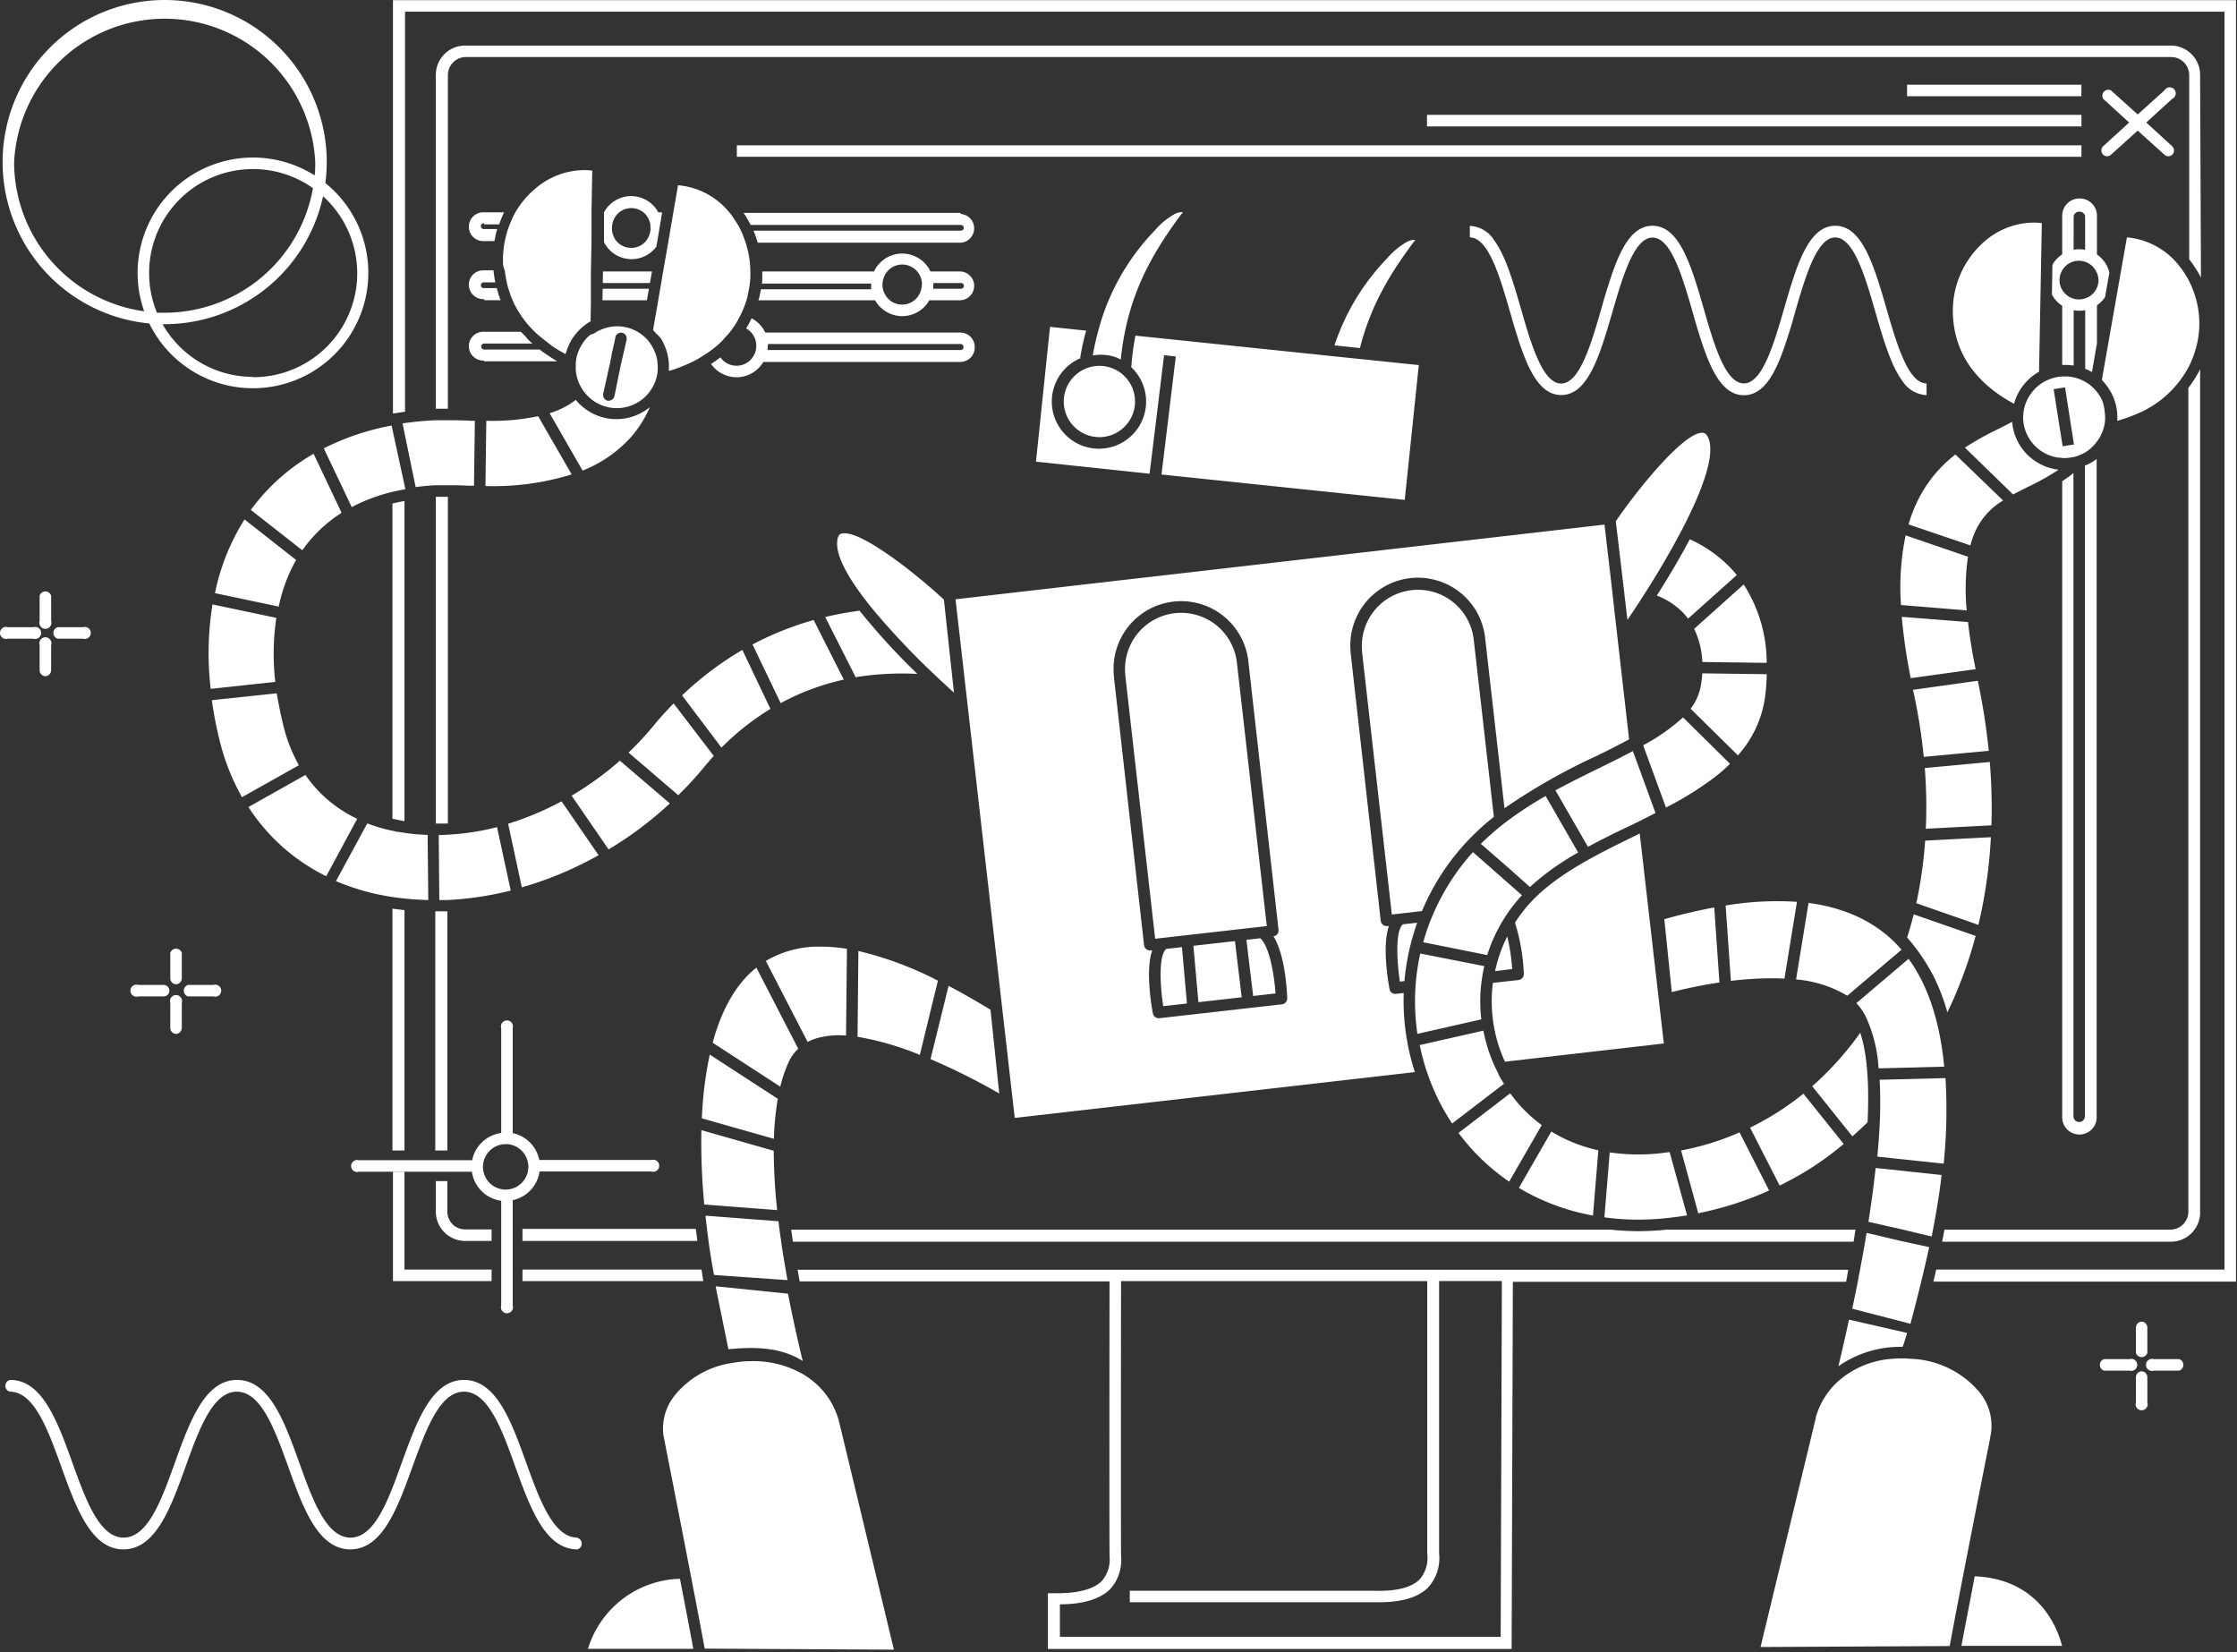 <svg xmlns="http://www.w3.org/2000/svg" width="371" height="274" fill="none"><rect width="100%" height="100%" fill="#333333" stroke="none"/><path fill="#fff" d="M53.962 30.359c.148-1.154.225-2.317.23-3.48a26.88 26.88 0 1 0-29.43 26.76 19.13 19.13 0 1 0 29.2-23.28Zm-51.62-3.48a25 25 0 0 1 49.94 0c0 .75 0 1.48-.1 2.21a19.13 19.13 0 0 0-28.27 22.53 25 25 0 0 1-21.57-24.74Zm22.39 18.38a17.22 17.22 0 0 1 27.17-14.06 25 25 0 0 1-24.59 20.66h-1.28a17.208 17.208 0 0 1-1.3-6.6Zm17.23 17.24a17.25 17.25 0 0 1-15-8.74h.33a26.92 26.92 0 0 0 26.29-21.21 17.23 17.23 0 0 1-11.62 30v-.05ZM8.482 98.779a1 1 0 0 0-1.91 0v4.2a.997.997 0 0 0 .504 1.189.995.995 0 0 0 .902 0 .996.996 0 0 0 .535-.727.997.997 0 0 0-.03-.462v-4.2ZM95.772 254.979c-4 0-6.31-6.33-8.51-12.45-2.43-6.73-4.93-13.7-10.31-13.7-5.38 0-7.88 7-10.31 13.7-2.2 6.12-4.47 12.45-8.51 12.45s-6.31-6.33-8.51-12.45c-2.42-6.73-4.93-13.7-10.31-13.7-5.38 0-7.88 7-10.3 13.7-2.2 6.12-4.48 12.45-8.51 12.45-4.03 0-6.31-6.33-8.51-12.45-2.43-6.73-4.93-13.7-10.31-13.7a1 1 0 0 0-.03 1.95c4 0 6.31 6.32 8.51 12.44 2.43 6.74 4.93 13.71 10.31 13.71 5.38 0 7.88-7 10.3-13.71 2.21-6.12 4.48-12.44 8.51-12.44 4.03 0 6.31 6.32 8.52 12.44 2.42 6.74 4.93 13.71 10.3 13.71 5.37 0 7.88-7 10.31-13.71 2.24-6.16 4.51-12.44 8.54-12.44 4.03 0 6.31 6.32 8.51 12.44 2.43 6.74 4.93 13.71 10.31 13.71a1.003 1.003 0 0 0 .704-.955.999.999 0 0 0-.704-.955v-.04ZM29.152 171.449a1 1 0 0 0 1-.95v-4.2a1.001 1.001 0 0 0-1.76-.89 1.002 1.002 0 0 0-.15.89v4.2a1.003 1.003 0 0 0 .91.95ZM29.152 163.219a1.003 1.003 0 0 0 1-1v-4.2a1.002 1.002 0 0 0-1.548-.509 1.002 1.002 0 0 0-.362.509v4.2a1 1 0 0 0 .91 1ZM31.172 165.229h4.2a1.01 1.01 0 0 0 .899-.14 1.008 1.008 0 0 0 .413-.81 1.002 1.002 0 0 0-1.312-.95h-4.2a1.004 1.004 0 0 0-.688.95.999.999 0 0 0 .688.95ZM22.942 165.229h4.2a.95.95 0 0 0 0-1.9h-4.2a.993.993 0 0 0-1.203.495 1.002 1.002 0 0 0 .737 1.443c.156.024.316.011.466-.038ZM355.182 227.399a.998.998 0 0 0-.95.95v4.2a1.009 1.009 0 0 0 .14.898.997.997 0 0 0 1.265.305.985.985 0 0 0 .355-.305.991.991 0 0 0 .14-.898v-4.2a1 1 0 0 0-.95-.95ZM355.182 219.159a1.003 1.003 0 0 0-.95 1v4.2a1.003 1.003 0 0 0 1.537.498c.17-.124.298-.298.363-.498v-4.2a.996.996 0 0 0-.95-1ZM361.402 225.379h-4.2a.99.99 0 0 0-.889.15.995.995 0 0 0-.3 1.256.995.995 0 0 0 .727.535c.154.026.313.015.462-.031h4.2a1 1 0 0 0 0-1.91ZM353.162 225.379h-4.2a.996.996 0 0 0-.508 1.548.993.993 0 0 0 .508.362h4.2a1.008 1.008 0 0 0 .89-.15.993.993 0 0 0 .407-.805.996.996 0 0 0-.407-.805 1.001 1.001 0 0 0-.89-.15ZM7.532 112.129a.998.998 0 0 0 .95-.95v-4.2a1.001 1.001 0 1 0-1.91 0v4.2a.998.998 0 0 0 .96.95ZM9.542 105.909h4.2a1.009 1.009 0 0 0 .899-.14 1.008 1.008 0 0 0 .414-.81 1.002 1.002 0 0 0-1.313-.95h-4.2a1.004 1.004 0 0 0-.688.95.999.999 0 0 0 .688.95ZM5.512 105.909a1.01 1.01 0 0 0 .899-.14 1.009 1.009 0 0 0 .413-.81 1.002 1.002 0 0 0-1.312-.95h-4.2a.992.992 0 0 0-1.203.495 1.002 1.002 0 0 0 .737 1.443c.156.024.316.011.466-.038h4.2ZM85.032 204.869v-5.85a5.676 5.676 0 0 0 4.45-4.75h18.55a1.008 1.008 0 0 0 .89-.15.993.993 0 0 0 .407-.805.996.996 0 0 0-.407-.805 1.001 1.001 0 0 0-.89-.15h-18.59a5.691 5.691 0 0 0-4.41-4.46v-17.39a1.003 1.003 0 0 0-.504-1.189.997.997 0 0 0-1.256.299 1.003 1.003 0 0 0-.15.89v17.37a5.697 5.697 0 0 0-4.82 4.52h-18.77a.994.994 0 0 0-.89.15.999.999 0 0 0 .89 1.76h18.73a5.67 5.67 0 0 0 4.86 4.81v17.36a.997.997 0 0 0 .504 1.189.995.995 0 0 0 .902 0 .996.996 0 0 0 .535-.727.998.998 0 0 0-.03-.462v-11.61Zm-1.16-7.6a3.77 3.77 0 1 1 0-7.54h.26a3.78 3.78 0 0 1 3.49 3.56v.06a.767.767 0 0 0 0 .15 3.772 3.772 0 0 1-3.75 3.77ZM65.172.029v68.55l1-.16 1-.15V1.939h301.75v208.59h-47.81c-.08.33-.15.64-.23 1-.08.36-.16.64-.23 1h50.18V.029H65.172Z"/><path fill="#fff" d="M81.532 210.529h-14.45v-14.63h-1.91v16.54h16.36v-1.91ZM67.082 195.899v-.8h-1.91v.8h1.91ZM66.122 194.309h-.95v.79h1.91v-.79h-.96ZM116.342 210.529h-29.69v1.91h30c-.06-.31-.12-.63-.17-1-.05-.37-.09-.59-.14-.91ZM67.082 136.179v-53.11l-1 .2-1 .23v52.28l1 .2 1 .2ZM132.442 211.489l.18 1h51.39c0 5.18-.05 34.14 0 45.5v.08a5.354 5.354 0 0 1-1.31 4.13c-1.42 1.4-4.08 2.06-7.91 2h-1v9.24h76.91l.2-60.88h55.26c.07-.31.13-.63.19-1l.18-1h-174.26c.06.29.12.61.17.93Zm53.48 46.52v-.08c-.05-11.35 0-40.32 0-45.49h50.78v45.18a5.481 5.481 0 0 1-1.27 4.3c-1.36 1.34-3.91 2-7.61 1.87h-40.45v1.91h41.28c3.84 0 6.52-.8 8.18-2.43a7.268 7.268 0 0 0 1.84-5.68v-45.16h10.41l-.2 59h-73.1v-5.39c3.85 0 6.65-.87 8.32-2.5a7.184 7.184 0 0 0 1.497-2.572c.313-.953.423-1.96.323-2.958ZM67.082 190.779v-39.86l-1-.11-1-.13v40.1h2ZM74.192 190.779v-39.66h-2v39.66h2ZM364.882 12.409a4.852 4.852 0 0 0-4.85-4.85h-282.9a4.85 4.85 0 0 0-4.85 4.85v55.37h2v-55.37a3 3 0 0 1 2.94-2.95h282.9a2.999 2.999 0 0 1 2.95 2.95v30.59l.16.2c.28.37.54.75.79 1.14.369.541.703 1.106 1 1.69l-.14-33.62ZM86.652 205.779h29l-.12-1c-.05-.32-.09-.64-.13-1h-28.75v2ZM364.882 200.969V61.219a15.49 15.49 0 0 1-1 1.75c-.3.47-.62.93-.95 1.37v136.63a2.998 2.998 0 0 1-2.95 2.94h-37.5c-.06.32-.13.64-.19 1s-.13.63-.19 1h37.88a4.854 4.854 0 0 0 4.553-3.045 4.86 4.86 0 0 0 .347-1.895ZM72.282 136.569h2v-54.19h-2v54.19ZM276.452 203.909c-1.6.16-3.2.25-4.76.25a43.915 43.915 0 0 1-4.6-.25h-135.86c0 .32.09.64.13 1 .04.36.09.63.14 1h175.91c.05-.32.1-.64.16-1l.15-1h-31.27Z"/><path fill="#fff" d="M81.532 204.869v-1h-4.4a2.941 2.941 0 0 1-2.94-2.94v-5.07h-1.91v5.07a4.86 4.86 0 0 0 4.85 4.85h4.4v-.91ZM344.862 32.909a2.857 2.857 0 0 0-2.636 1.775c-.142.347-.215.72-.214 1.095v6.4a5.137 5.137 0 0 0-1.62 1.72l-.09 4.94c.4.76.989 1.404 1.71 1.87v9.81h.95c.275.015.549.045.82.09h.13v-9.16c.301.052.605.078.91.08.336.003.672-.03 1-.1v9.73c.343.135.677.292 1 .47l.12.07.83-4.75v-6.32c.53-.371.987-.835 1.35-1.37l.71-4.06a5.087 5.087 0 0 0-2.06-3v-6.42a2.852 2.852 0 0 0-1.798-2.666 2.855 2.855 0 0 0-1.112-.204Zm-.95 2.87a1 1 0 0 1 1.9 0v5.65a5.349 5.349 0 0 0-1-.1c-.305 0-.61.03-.91.09l.01-5.64Zm4.12 10.67c.001.468-.105.93-.31 1.35a3.259 3.259 0 0 1-.95 1.19c-.3.225-.639.394-1 .5-.321.11-.66.165-1 .16a3.081 3.081 0 0 1-.91-.13 3.253 3.253 0 0 1-1.9-1.54 3.176 3.176 0 0 1-.4-1.53c.002-.539.14-1.069.4-1.54a3.25 3.25 0 0 1 1.9-1.54 3.21 3.21 0 0 1 1.91.03 3.148 3.148 0 0 1 1.91 1.69c.218.417.338.879.35 1.35v.01ZM342.962 79.139l-.95.66v105.31a2.86 2.86 0 1 0 5.71 0v-109l-.13.11c-.27.19-.54.36-.82.52a8.487 8.487 0 0 1-1 .48v107.89a.952.952 0 0 1-.95.95.948.948 0 0 1-.95-.95V78.419c-.22.25-.59.49-.91.72ZM159.312 35.299h-36c.22.313.43.646.63 1 .19.31.37.63.54 1h34.81a.48.48 0 1 1 0 .95h-34.33c.14.32.26.64.38 1s.23.63.33 1h33.64a2.389 2.389 0 0 0 0-4.77v-.18ZM80.302 37.209h2.47c.12-.32.25-.64.39-1 .13-.341.276-.675.44-1h-3.3a2.39 2.39 0 1 0 0 4.77h1.7c.06-.32.13-.64.2-1s.16-.64.26-1h-2.16a.48.48 0 1 1 0-.95v.18ZM80.302 49.779h2.72c-.12-.31-.24-.63-.35-1-.11-.37-.2-.64-.29-1h-2.08a.48.48 0 1 1 0-.95h1.85c-.07-.32-.13-.63-.18-1-.05-.37-.1-.63-.13-1h-1.54a2.39 2.39 0 1 0 0 4.77v.18ZM107.962 45.969l.16-.95h-8.12l-.02.95-.01.96h7.82l.17-.96ZM126.022 48.839c0 .2-.09.41-.14.62-.05.21-.07.22-.1.33h19.35a5.164 5.164 0 0 0 7.108 1.928 5.161 5.161 0 0 0 1.892-1.928h5.18a2.389 2.389 0 0 0 0-4.77h-5a5.172 5.172 0 0 0-4.68-2.973 5.17 5.17 0 0 0-4.68 2.973h-18.53v1c0 .36 0 .64-.07 1h18.13v.95h-18.28c-.046.26-.106.55-.18.87Zm28.78-1.91h4.51a.48.48 0 1 1 0 .95h-4.54a4.407 4.407 0 0 0 0-.65c.05-.1.04-.2.03-.3Zm-8.43 0c.029-.344.11-.681.24-1a3.242 3.242 0 0 1 4.336-1.782 3.27 3.27 0 0 1 1.944 2.692v.3a3.38 3.38 0 0 1-.07.65c-.064.35-.186.688-.36 1a3.066 3.066 0 0 1-.81 1 3.249 3.249 0 0 1-4.08 0 3.398 3.398 0 0 1-.81-1 3.596 3.596 0 0 1-.36-1 3.457 3.457 0 0 1-.06-.65c.02-.01.02-.11.03-.21ZM99.932 48.839l-.02.95h7.38l.16-.95.17-.96h-7.67l-.02.96ZM80.302 59.919h12.13c-.52-.29-1-.61-1.58-1l-.33-.22c-.36-.24-.7-.48-1-.73h-9.22a.5.5 0 0 1 0-1h8c-.36-.31-.7-.62-1-1-.3-.38-.62-.63-.91-.95h-6.09a2.39 2.39 0 1 0 0 4.77v.13ZM161.652 57.529a2.386 2.386 0 0 0-2.38-2.38h-32.35a5.238 5.238 0 0 0-2.27-2.37c-.14.29-.28.58-.43.86-.15.28-.31.55-.48.82a3.34 3.34 0 0 1 1.47 1.69 2.985 2.985 0 0 1 .21 1.23c-.001.245-.028.49-.08.73a3.368 3.368 0 0 1-1.26 1.91 3.27 3.27 0 0 1-3.86 0 3.39 3.39 0 0 1-.75-.76l-.76.57-.27.19-.52.34a5.175 5.175 0 0 0 4.433 2.194 5.17 5.17 0 0 0 4.247-2.534h32.66a2.392 2.392 0 0 0 2.238-1.545c.114-.301.166-.623.152-.945Zm-34.32-.48h31.94a.501.501 0 1 1 0 1h-32c.041-.242.061-.486.06-.73.05-.12.04-.19.04-.27h-.04ZM312.872 51.199c-2.05-7.08-4-13.76-8.5-13.76s-6.44 6.68-8.49 13.76c-.45 1.55-.92 3.16-1.42 4.69-1.37 4.17-3 7.69-5.24 7.69-3 0-4.84-6.1-6.48-11.73l-.18-.65c-2.05-7.08-4-13.76-8.5-13.76-3.46 0-5.4 3.94-7.05 9-.49 1.52-1 3.14-1.44 4.78-1.68 5.8-3.59 12.38-6.66 12.38-3.07 0-5-6.58-6.66-12.38-1.31-4.51-2.57-8.86-4.48-11.42a5 5 0 0 0-4-2.34v1.91c3.08 0 5 6.58 6.67 12.38 2.05 7.08 4 13.76 8.49 13.76s6.42-6.73 8.47-13.73c.45-1.55.92-3.16 1.42-4.69 1.37-4.17 3-7.69 5.24-7.69 3 0 4.84 6.1 6.48 11.73l.18.65c2.05 7.08 4 13.76 8.5 13.76 3.46 0 5.4-3.94 7.05-9 .5-1.52 1-3.14 1.44-4.78 1.68-5.8 3.59-12.38 6.66-12.38 3.07 0 5 6.58 6.66 12.38 1.31 4.51 2.57 8.86 4.48 11.42a5.003 5.003 0 0 0 4 2.34v-1.94c-3.05 0-4.96-6.58-6.64-12.38ZM345.202 25.049v-.95h-223v1.9h223v-.95ZM236.662 20.959h108.54v-1.91h-108.54v1.91ZM316.282 14.049v1.91h28.91v-1.91h-28.91ZM348.742 25.599a1.002 1.002 0 0 0 .71.31.92.92 0 0 0 .64-.25l4.44-4 4.44 4a.921.921 0 0 0 .64.25 1.004 1.004 0 0 0 .71-.31.997.997 0 0 0-.07-1.35l-4.3-3.93 4.3-3.93a.994.994 0 0 0 .566-.708.992.992 0 0 0-.239-.875 1.003 1.003 0 0 0-1.286-.165 1.003 1.003 0 0 0-.321.338l-4.44 4-4.44-4a.998.998 0 0 0-1.422.799c-.022.212.024.426.132.61l4.31 3.93-4.31 3.93a.999.999 0 0 0-.06 1.35ZM108.872 40.779l.12-.67.17-1 .17-1 .16-.95.15-.82v-.13l.17-1h-.64a5.103 5.103 0 0 0-4.5-2.689 5.112 5.112 0 0 0-4.5 2.689v4.95a5.114 5.114 0 0 0 6.733 2.335 5.11 5.11 0 0 0 1.997-1.665l-.03-.05Zm-1-2.58a3.114 3.114 0 0 1-.28 1 2.987 2.987 0 0 1-.67 1 3.209 3.209 0 0 1-4.48 0 3.017 3.017 0 0 1-.67-1 3.446 3.446 0 0 1-.28-1v-.39c.002-.188.018-.375.05-.56.052-.35.163-.688.33-1 .19-.383.455-.723.78-1a3.21 3.21 0 0 1 4.1 0c.326.277.591.617.78 1 .167.312.279.65.33 1 .016.186.016.373 0 .56.06.09.05.22.04.35l-.03.04ZM197.922 156.839l.83 9.35 7.18-.81-1.12-9.32-6.89.78ZM275.942 173.039l-4-34.83-.49.25c-6.87 3.36-14 6.84-18.33 12-.676.81-1.3 1.662-1.87 2.55a32.05 32.05 0 0 1 1.47 8.5 1 1 0 0 1-.85 1l-4.28.48a24.006 24.006 0 0 0 2 13.07l26.35-3.02ZM193.382 157.359l-.09.12c-1.12 1.23-.91 5.94-.37 9.37l3.93-.44-.83-9.35-2.64.3Z"/><path fill="#fff" d="m247.952 161.029 2.84-.33a32.193 32.193 0 0 0-.82-5.41 24.2 24.2 0 0 0-2.02 5.74ZM241.972 141.029a41.154 41.154 0 0 1 5.78-5.58l-3.35-29.49a9.308 9.308 0 0 0-10.288-8.096 9.312 9.312 0 0 0-8.212 10.196v.14l4.93 43.45 5-.57a39.006 39.006 0 0 1 6.14-10.05Z"/><path fill="#fff" d="m232.802 164.669-1.31.14h-.11a.94.94 0 0 1-.93-.78c-.25-1.31-1.24-7.19-.11-10.46h-.35a1 1 0 0 1-1-.85l-5-44.5a.965.965 0 0 1 0-.17 11.215 11.215 0 0 1 22.3-2.39l3.22 28.37a101.963 101.963 0 0 1 15.52-8.79c1.91-.94 3.62-1.81 5.15-2.63l-2.74-24v-.11l-1.34-11.51-107.63 12.39 9.82 86 66.36-7.6a38.354 38.354 0 0 1-1.85-13.11Zm-20.15 1.87-20.41 2.31h-.11a1 1 0 0 1-.93-.78c-.25-1.32-1.24-7.2-.11-10.46h-.35a1.003 1.003 0 0 1-1-.84l-5-44.5a.965.965 0 0 1 0-.17 11.213 11.213 0 0 1 22.3-2.39l5 44.49a.94.94 0 0 1-.198.705.947.947 0 0 1-.642.355c2 3.22 2.25 9.42 2.28 10.22a1 1 0 0 1-.83 1.06Z"/><path fill="#fff" d="m232.172 162.779.75-.09a39.002 39.002 0 0 1 2.12-9.68l-2.41.27-.09.12c-1.12 1.27-.89 5.98-.37 9.38ZM205.152 109.989a9.323 9.323 0 0 0-3.422-6.306 9.315 9.315 0 0 0-10.373-.881 9.326 9.326 0 0 0-4.436 5.638 9.325 9.325 0 0 0-.269 3.649v.14l4.93 43.44 18.51-2.1-4.94-43.58ZM209.012 155.589l-2.3.26 1.12 9.31 3.71-.42c-.22-3.2-1.03-7.84-2.53-9.15ZM46.892 119.889c-.4-1.67-.71-3.31-1-4.92l-10.76 1.14c.29 2.06.68 4.17 1.2 6.3a37.35 37.35 0 0 0 3.8 9.79l9.43-5.3a26.56 26.56 0 0 1-2.67-7.01ZM50.652 128.509l-9.45 5.32a32.293 32.293 0 0 0 12.9 11.47l5.14-9.52a21.629 21.629 0 0 1-8.59-7.27ZM51.262 89.779a23.13 23.13 0 0 1 5.39-4.74l-4.64-9.79a33.532 33.532 0 0 0-9.08 7.6c-.46.55-.9 1.12-1.33 1.71l8.52 6.68c.38-.46.75-1 1.14-1.46ZM65.172 81.539l1-.22 1-.19h.06l-.06-.28-1-4.61-1-4.62-.22-1.05a41.52 41.52 0 0 0-11.25 3.78l4.63 9.74a29.227 29.227 0 0 1 6.84-2.55ZM49.112 92.859l-8.56-6.72a36.589 36.589 0 0 0-4.9 12.22l10.58 2.23a26.208 26.208 0 0 1 2.88-7.73ZM45.832 102.459l-10.59-2.23a50.724 50.724 0 0 0-.3 14l10.71-1.15a40.713 40.713 0 0 1 .18-10.62ZM67.082 138.109l-1-.16c-.32 0-.63-.12-1-.19l-.53-.11a26.722 26.722 0 0 1-3.64-1.11l-5.19 9.57a38.332 38.332 0 0 0 6.39 2.08c1 .22 2 .41 3 .56l1 .14 1 .11c1.28.14 2.59.22 3.92.25l-.11-10.8a34.29 34.29 0 0 1-3.84-.34ZM74.192 138.419l-1 .05h-.43l.1 10.78h1.33a53.62 53.62 0 0 0 10.51-1.57l-2.27-10.52a41.732 41.732 0 0 1-8.24 1.26ZM104.372 72.779a18.35 18.35 0 0 0 3.4-5.27 8.691 8.691 0 0 1-6.389 1.953 8.704 8.704 0 0 1-5.89-3.153 13.39 13.39 0 0 1-4.34 2.21l5.47 9.52a21.407 21.407 0 0 0 7.749-5.26ZM89.252 69.019a37 37 0 0 1-8.6.76l-.14 10.82c4.84.152 9.673-.5 14.3-1.93l-5.56-9.65ZM100.932 140.859a60.89 60.89 0 0 0 10.16-7.63l-8.29-7.09a51.445 51.445 0 0 1-8 5.8l6.13 8.92ZM123.122 107.779a52.86 52.86 0 0 0-10 7.54l6.53 8.66a42.354 42.354 0 0 1 8.12-6.42l-4.65-9.78ZM116.652 127.349c.56-.68 1.13-1.34 1.72-2l-6.65-8.7a54.42 54.42 0 0 0-3.42 3.79 49.365 49.365 0 0 1-4.06 4.36l8.25 7.07a59.878 59.878 0 0 0 4.16-4.52ZM139.942 112.699l-5-9.88a51.295 51.295 0 0 0-10.14 4.05l4.67 9.73a39.999 39.999 0 0 1 10.47-3.9ZM142.142 112.259a49.142 49.142 0 0 1 10-.51 111.656 111.656 0 0 1-9.59-10.48c-.51.07-1 .14-1.55.23-1.3.2-2.69.47-4.14.82l5.06 10 .22-.06ZM93.132 132.879a49.37 49.37 0 0 1-8.86 3.72l2.27 10.55c1.48-.43 2.94-.91 4.39-1.45a60.236 60.236 0 0 0 8.34-3.88l-6.14-8.94ZM74.192 80.469c1.11 0 2.25 0 3.42.07h1l.14-10.76h-.57c-1.1-.06-2.18-.09-3.24-.09h-2.75c-1.78.08-3.51.25-5.2.49h-.24l.24 1.17 1.94 9.42c1.06-.14 2.14-.24 3.26-.3h2ZM97.512 273.419h17.47c-.34-1.92-1.18-6.28-2.21-11.61a16.388 16.388 0 0 0-15.26 11.61ZM121.312 223.699c4.57-.44 8.58-.08 11.83 2-.6-2.33-1.62-6.89-2.46-11.17l-12-1.23c.64 3.22 1.59 7.79 2.12 10.44l.51-.04ZM157.322 163.479l-3 12.15a109.374 109.374 0 0 1 11.4 5.7l-1.45-13.88a120.621 120.621 0 0 0-6.95-3.97ZM130.812 176.089a7.239 7.239 0 0 1 1.57-2.18l-6.94-13.45c-3.52 2.81-5.83 7.21-7.25 12.45l11.22 7.29c.329-1.413.798-2.79 1.4-4.11ZM142.362 157.699l-.14 14.23a48.23 48.23 0 0 1 10.33 3l3-12.31a57.839 57.839 0 0 0-13.19-4.92ZM128.892 200.669a94.333 94.333 0 0 1-.57-9.84l-12-3.42c-.075 4.116.085 8.232.48 12.33l12.09.93ZM116.402 185.449l11.95 3.4c.057-2.226.271-4.445.64-6.64l-11.28-7.33a62.765 62.765 0 0 0-1.31 10.57ZM135.482 172.159a13.617 13.617 0 0 1 4.83-.43l.15-14.39a27.279 27.279 0 0 0-4.3-.36 17.22 17.22 0 0 0-9.15 2.37l6.93 13.43a8.079 8.079 0 0 1 1.54-.62ZM117.382 204.869c.05.32.09.63.13 1 .227 1.62.477 3.19.75 4.71l.15.84 1.66.12 10.54.74c-.05-.24-.1-.49-.14-.74-.04-.25-.12-.64-.17-1-.27-1.52-.53-3.1-.76-4.71 0-.32-.09-.63-.14-1-.05-.37-.08-.64-.13-1s-.11-.87-.16-1.31l-12.11-.93c.08.76.17 1.5.26 2.24l.12 1.04ZM327.502 261.389c-1 5.29-1.86 9.63-2.2 11.54h16.69c-.76-2.97-3.8-11.07-14.49-11.54ZM275.172 191.259a33.29 33.29 0 0 1-8.2-.16l-.89 10.77c1.86.253 3.734.38 5.61.38a44.141 44.141 0 0 0 4.57-.24c1.18-.12 2.36-.28 3.53-.47l-2.89-10.5c-.57.08-1.15.16-1.73.22ZM250.462 181.299l-8.57 6.57a35.003 35.003 0 0 0 8.4 8.08l5.4-9.38a23.813 23.813 0 0 1-5.23-5.27ZM279.122 118.959a31.99 31.99 0 0 1-6.61 4.63l3.78 10.32a53.325 53.325 0 0 0 8.15-5.08 27.948 27.948 0 0 0 2.48-2.17l-7.8-7.7ZM288.502 187.779a44.435 44.435 0 0 1-9.7 3l2.85 10.41a54.785 54.785 0 0 0 11.75-3.77l-4.9-9.64ZM251.902 196.979c.49.3 1 .59 1.51.86a36.728 36.728 0 0 0 10.78 3.73l.89-10.82a25.245 25.245 0 0 1-7.8-3.11l-5.38 9.34ZM248.522 178.169a.215.215 0 0 1 0-.08c-.16-.3-.31-.6-.45-.9-.15-.31-.29-.61-.42-.92a25.882 25.882 0 0 1-1.64-5.36l-10.55 2.39a35.275 35.275 0 0 0 1.12 4.24c.1.31.21.61.32.92.11.31.22.62.34.92a38.925 38.925 0 0 0 1.75 3.84 39.93 39.93 0 0 0 1.84 3.09l8.61-6.6c-.35-.5-.64-1.01-.92-1.54ZM282.332 109.779l10.67.14a23.994 23.994 0 0 0-3.82-13l-8.21 7.36a14.083 14.083 0 0 1 1.36 5.5ZM282.042 113.889a8.755 8.755 0 0 1-1.66 3.64l7.85 7.73a18.296 18.296 0 0 0 4.58-10.34c.11-1.07.17-2.11.2-3.12l-10.69-.14a19.003 19.003 0 0 1-.28 2.23ZM278.592 92.439c-1.28 2.25-2.6 4.41-3.81 6.32a12.303 12.303 0 0 1 4.34 2.83c.304.312.585.646.84 1l8.08-7.23c-.36-.44-.73-.87-1.13-1.28a21.756 21.756 0 0 0-6.66-4.65c-.52.97-1.07 1.97-1.66 3.01ZM300.552 180.129l6.66 8.31c.84-.74 1.67-1.51 2.52-2.34.28-5.95 0-11.21-1.22-14.84l-.36.51a51.615 51.615 0 0 1-7.6 8.36ZM290.242 186.989l4.91 9.61a60.81 60.81 0 0 0 3.73-2 51.228 51.228 0 0 0 6.89-4.9l-6.68-8.34a46.148 46.148 0 0 1-8.85 5.63ZM249.142 152.829c.3-.51.62-1 .95-1.49l.22-.31c.31-.44.64-.87 1-1.3.13-.17.27-.33.41-.5.14-.17.45-.52.69-.78l-1.38-1.21-2.14-1.88-4.6-4.05c-.29.32-.57.62-.84.95a37.22 37.22 0 0 0-5.41 8.53c-.31.67-.59 1.34-.86 2a35.893 35.893 0 0 0-1.14 3.46l10.61 2.13a25.87 25.87 0 0 1 2.49-5.55ZM270.652 136.779l1.11-.54.89-.46.91-.45 1-.51-1.57-4.3-1.4-3.82-.79-2.15-.39.21c-1.39.73-2.9 1.49-4.55 2.3-2.57 1.26-5.24 2.57-7.9 4l5.4 9.37c2.38-1.29 4.84-2.5 7.29-3.65ZM249.772 136.299c-.6.46-1.19.94-1.76 1.42-.84.71-1.65 1.44-2.42 2.21l3 2.61 2.14 1.87 3 2.68a42.887 42.887 0 0 1 8-5.72l-5.39-9.37a62.015 62.015 0 0 0-6.57 4.3ZM245.652 163.209c.08-.66.18-1.31.3-2 .06-.34.14-.68.22-1l-10.63-2.09a35.98 35.98 0 0 0-.69 4.38c-.06.65-.11 1.29-.14 1.94a37.005 37.005 0 0 0 .36 7l10.6-2.4a25.658 25.658 0 0 1-.02-5.83ZM268.132 87.779l1.16 9.76.11 1 .12 1 .38 3.25c.6-.87 1.25-1.84 1.93-2.89l.55-.86c.18-.273.36-.553.54-.84 1.83-2.88 3.8-6.17 5.54-9.45.16-.28.31-.57.46-.85l.43-.84c2.95-5.8 5-11.31 4.07-14.16-.34-1-.78-1.09-.95-1.12-2.59-.37-9.1 7.1-13.56 13.32-.23.31-.45.63-.67.94l-.27.4.07.56.09.78ZM139.082 235.469a12.681 12.681 0 0 0-3.15-5.44 13.335 13.335 0 0 0-2.79-2.17 16.557 16.557 0 0 0-9.12-2.12c-.37 0-.74 0-1.12.07l-.51.06c-.39.05-.79.11-1.17.18a15 15 0 0 0-9.19 5.19 8.784 8.784 0 0 0-2 6.79c1.89 9.59 6 30.61 6.84 35.36l31.38.17-8.74-36.34-.43-1.75ZM330.002 126.359l-10.78 1c.261 3.35.317 6.713.17 10.07l10.88-.57a93.374 93.374 0 0 0-.27-10.5ZM327.652 155.199l-10.27-3.58c-.33 1.3-.69 2.59-1.09 3.84a32.776 32.776 0 0 1 4.5 6.65 35.14 35.14 0 0 1 2.18 5.76 71.032 71.032 0 0 0 4.68-12.67ZM327.752 87.779a11.435 11.435 0 0 1 4.46-4.78l-7.91-7.63a21.654 21.654 0 0 0-6.26 7.66 25.246 25.246 0 0 0-1.52 3.93l10.26 3.48c.236-.916.561-1.807.97-2.66ZM319.052 125.509l10.78-1c-.4-3.903-1.008-7.782-1.82-11.62l-10.74 1.5c0 .11.05.22.07.33a95.685 95.685 0 0 1 1.71 10.79ZM330.182 138.829l-10.9.57a72.214 72.214 0 0 1-1.47 10.38l10.3 3.59a80.789 80.789 0 0 0 2.07-14.54ZM326.172 101.219a37.543 37.543 0 0 1 .21-8.9l-10.34-3.54a42.402 42.402 0 0 0-.77 11.55l10.9.89ZM331.502 71.089a49.471 49.471 0 0 0-5.63 3.14l8 7.77c.74-.4 1.53-.8 2.39-1.23a43 43 0 0 0 5.16-2.88l-.37-.05a8.718 8.718 0 0 1-7.35-7.9c-.61.35-1.35.73-2.2 1.15ZM315.402 102.289c.306 3.415.804 6.81 1.49 10.17l10.76-1.49c-.58-2.81-1-5.42-1.26-7.82l-10.99-.86ZM83.752 45.019c0 .32.09.64.14 1 .05.36.13.64.2 1s.16.64.26.95c.1.31.21.64.33 1 .12.36.25.64.4 1a16.77 16.77 0 0 0 3.94 5.36c.36.32.74.64 1.13.95.39.31.83.65 1.28 1l.1.08c.47.32.94.61 1.4.88l.88.49c0-.17.09-.33.14-.49.108-.342.238-.676.39-1a7.9 7.9 0 0 1 .52-1c.213-.331.447-.649.7-.95a8.699 8.699 0 0 1 2.38-2l.06-3.38v-4.95l.1-4.95v-4.95l.12-6.77a12.388 12.388 0 0 0-1.36-.08 12.59 12.59 0 0 0-8.3 3.26 14.768 14.768 0 0 0-3 3.59c-.19.31-.36.63-.52 1-.16.37-.31.63-.44 1s-.25.63-.36.95c-.11.32-.2.64-.29 1-.09.36-.16.63-.23 1a15.548 15.548 0 0 0-.28 4l.31 1.01ZM109.592 56.099c.202.32.379.653.53 1 .1.21.19.43.27.65.043.1.08.204.11.31.109.327.196.661.26 1 .072.33.122.663.15 1 .04.472.04.947 0 1.42h.17a26.43 26.43 0 0 0 2.71-1l.87-.39c.62-.3 1.21-.62 1.78-1 .24-.14.48-.3.71-.45.23-.15.49-.33.72-.5l.13-.1c.32-.23.62-.47.91-.72l.16-.14c.35-.3.68-.62 1-1 .32-.38.58-.63.85-.95.27-.32.56-.73.82-1.11.26-.38.42-.65.61-1s.34-.61.49-.92c.37-.76.684-1.545.94-2.35.08-.27.16-.54.23-.81v-.14c.08-.32.15-.654.21-1 .06-.31.1-.63.14-.95.04-.32.07-.64.08-1 .01-.36 0-.63 0-1a15.684 15.684 0 0 0-.86-4.95c-.11-.32-.24-.64-.37-1s-.29-.64-.45-1c-.16-.36-.34-.64-.53-.95-.19-.31-.42-.64-.64-1l-.26-.36c-.16-.21-.32-.4-.49-.6a12.27 12.27 0 0 0-8.39-4.37l-.76 4.37-.17 1-.17 1-.17.95-.16 1-.17 1-.87 4.95-.17 1-.16 1-.17.95-.17 1-.17 1-.84 4.8c.181.177.351.364.51.56.279.248.539.515.78.8Z"/><path fill="#fff" d="M97.902 55.509c-.222.183-.432.38-.63.59a6.276 6.276 0 0 0-.75 1c-.2.318-.374.653-.52 1a5.948 5.948 0 0 0-.34 1l-.09.39c0 .12 0 .24-.07.37v.61a7.35 7.35 0 0 0 0 1c.053.56.173 1.11.36 1.64.128.364.288.715.48 1.05.162.299.35.583.56.85a6.79 6.79 0 0 0 11.43-1c.183-.334.331-.686.44-1.05.108-.327.192-.661.25-1 .09-.627.09-1.263 0-1.89v-.22a6.444 6.444 0 0 0-.16-.74l-.06-.19a6.85 6.85 0 0 0-.28-.76.777.777 0 0 1-.07-.16 7.496 7.496 0 0 0-.44-.78 6.832 6.832 0 0 0-.75-1 7.464 7.464 0 0 0-.84-.75l-.23-.16a6.676 6.676 0 0 0-2.81-1.12 6.637 6.637 0 0 0-3.4.36 7.796 7.796 0 0 0-1 .45l-.48.31a5.46 5.46 0 0 0-.6.2Zm4 10.2a.999.999 0 0 1-.93.74h-.22a.996.996 0 0 1-.578-.437c-.132-.213-.179-.468-.132-.713l1-4.51.2-.85v-.15l.19-.81v-.18l.18-.77.22-1 .22-1v-.14a1.003 1.003 0 0 1 1.14-.71.93.93 0 0 1 .73.85c.02.095.02.194 0 .29l-.15.66-.22 1-.12.49-.1.46-.13.54-.1.42-.13.57-1.07 5.25ZM144.022 100.129l.72.89a125.501 125.501 0 0 0 10.3 10.91l1.14 1.07 1.19 1.1.84.76-.07-.66-.11-1-1.38-12.77-.11-1c-5.26-4.86-13.32-11-16.46-11a1.574 1.574 0 0 0-.6.1c-.14 0-.56.22-.64 1.31-.18 2.34 1.72 5.76 4.51 9.42l.67.87ZM331.752 65.589c.732.497 1.489.954 2.27 1.37a8.627 8.627 0 0 1 2-3.61 8.569 8.569 0 0 1 2.15-1.71l.46-24.65a12.37 12.37 0 0 0-1.36-.08 12.612 12.612 0 0 0-8.3 3.26 15.245 15.245 0 0 0-5.07 12.34c.31 5.36 2.96 9.76 7.85 13.08ZM363.932 48.709a16.26 16.26 0 0 0-.95-2.24 14.197 14.197 0 0 0-1.36-2.11 12.41 12.41 0 0 0-8.88-5l-4 22.75-.15.89.06.07c.298.312.573.646.82 1 .069.08.13.167.18.26a8.518 8.518 0 0 1 1.48 5.46c.979-.276 1.941-.61 2.88-1a17.168 17.168 0 0 0 9-8c.376-.741.693-1.51.95-2.3.11-.35.22-.7.31-1.06a15.24 15.24 0 0 0-.34-8.72ZM348.592 66.279c-.13-.25-.27-.5-.43-.75a3.502 3.502 0 0 0-.22-.32 2.857 2.857 0 0 0-.22-.28c-.11-.14-.23-.27-.35-.4a5.644 5.644 0 0 0-.43-.42l-.17-.14-.24-.2a6.694 6.694 0 0 0-.72-.46l-.19-.11a6.857 6.857 0 0 0-1.71-.62l-.42-.09-.53-.06h-.95a6.78 6.78 0 0 0-2 .42c-.345.125-.68.279-1 .46l-.18.1a8.799 8.799 0 0 0-.79.56 6.764 6.764 0 0 0-1.23 1.33 6.945 6.945 0 0 0-1 2l-.12.49c0 .12-.05.24-.07.36-.02.12-.05.41-.07.61a5.963 5.963 0 0 0 0 1 6.814 6.814 0 0 0 5.73 6.12c.21 0 .41 0 .62.06.316.025.634.025.95 0a7.47 7.47 0 0 0 .95-.14h.09a6.71 6.71 0 0 0 1.81-.72c.084-.04.164-.088.24-.14l.41-.27.31-.25c.351-.3.669-.635.95-1 .296-.354.551-.74.76-1.15.176-.337.323-.689.44-1.05.107-.327.19-.661.25-1 .09-.624.09-1.257 0-1.88a6.79 6.79 0 0 0-.47-2.06Zm-4.68 7.44-.89.14h-.06l-.88.14-.07-.46-1.42-9 1.42-.23.47-.07.48 3.08.95 6.07.05.3-.05.03ZM316.292 221.039l-9.64-2.21c-.67 3.11-1.29 5.77-1.76 7.73a17.87 17.87 0 0 1 10.65-3.21c.18-.47.43-1.26.75-2.31ZM318.652 212.439l.24-1c.08-.32.15-.63.23-1 .28-1.15.55-2.36.83-3.63l-4.73-1.03-4.21-1-1.45-.33c0 .11 0 .22-.05.33-.06.32-.11.63-.16 1-.28 1.61-.57 3.19-.86 4.71-.06.32-.12.64-.19 1l-.18 1c-.19 1-.74 3.62-.93 4.53l9.65 2.5c.41-1.48 1.35-5.15 1.81-7.08ZM306.362 165.119l9-7.63c-.22-.26-.45-.51-.68-.76-3.66-3.85-8.59-6.18-14.74-7l-2.07 12.69c3 .237 5.905 1.161 8.49 2.7ZM322.652 178.779l-10.35.26h-.57c.13 2.511.13 5.028 0 7.54-.08 1.65-.21 3.39-.38 5.22l11 1.17c.488-4.714.588-9.46.3-14.19ZM276.022 152.429l1.24 12.09a78.704 78.704 0 0 1 7.9-1.6l-.86-12.44a89.467 89.467 0 0 0-8.28 1.95ZM287.062 162.659a55.642 55.642 0 0 1 6.69-.43c.73 0 1.47 0 2.19.06l2.08-12.74a51.449 51.449 0 0 0-11.83.61l.87 12.5ZM320.402 204.869c.06-.32.12-.64.19-1 .47-2.45.9-5 1.26-7.71.05-.43.11-.87.16-1.31l-10.94-1.17a179.228 179.228 0 0 1-1.2 8.93l5.56 1.26 4.21 1 .72.16a.892.892 0 0 0 .04-.16ZM311.552 177.149h.59l10.3-.27c-.63-6.62-2.35-13-5.91-17.88l-8.66 7.35a9.097 9.097 0 0 1 1.51 2.13 23.42 23.42 0 0 1 2.17 8.67ZM330.212 237.569a8.791 8.791 0 0 0-2-6.8 15.61 15.61 0 0 0-10.87-5.42c-.41 0-.81-.06-1.21-.08a20.022 20.022 0 0 0-2.58.08 15 15 0 0 0-8.86 3.85 12.198 12.198 0 0 0-1.48 1.65 13.017 13.017 0 0 0-2.06 4.15v.12l-9.17 38 31.38-.16c.81-4.68 4.83-25.07 6.67-34.36l.18-1.03ZM234.722 39.779c-.089-.01-.18-.01-.27 0a2.874 2.874 0 0 0-1.26.41 12.544 12.544 0 0 0-3.15 2.66 37.85 37.85 0 0 0-8.72 14.42l4.22.45c1.95-7.73 5.67-13.26 9.18-17.94ZM193.062 58.889l.94.12 1 .11-2.37 19.57 40.34 4.21 2.33-22.36-8.21-.85-.95-.1-1-.1-4.35-.45-1-.1-1-.11-30.48-3.17a43.178 43.178 0 0 0-.69 5.24 7.823 7.823 0 0 1 1.608 9.232 7.82 7.82 0 1 1-9.928-10.782h-.16c.27-1.61.59-3.11 1-4.52l-6-.63-2.33 22.36 18.84 2 2.41-19.67Z"/><path fill="#fff" d="M184.542 59.079c.463.136.912.317 1.34.54.14-1.45.34-2.84.6-4.16.06-.32.12-.63.19-.94.07-.31.13-.63.21-.94 1.89-7.9 5.7-13.58 9.29-18.4-.089-.01-.18-.01-.27 0a2.66 2.66 0 0 0-1.26.41c-1.193.7-2.259 1.6-3.15 2.66a37.659 37.659 0 0 0-8.89 15c-.093.3-.183.61-.27.93a46.642 46.642 0 0 0-1.11 4.77 7.76 7.76 0 0 1 3.32.13ZM184.002 60.909a5.915 5.915 0 0 0-5.208.939 5.92 5.92 0 0 0-2.132 3.06 5.914 5.914 0 0 0 1.958 6.269 5.907 5.907 0 0 0 8.946-1.855 5.906 5.906 0 0 0-.696-6.53 5.913 5.913 0 0 0-2.868-1.883Z"/></svg>

